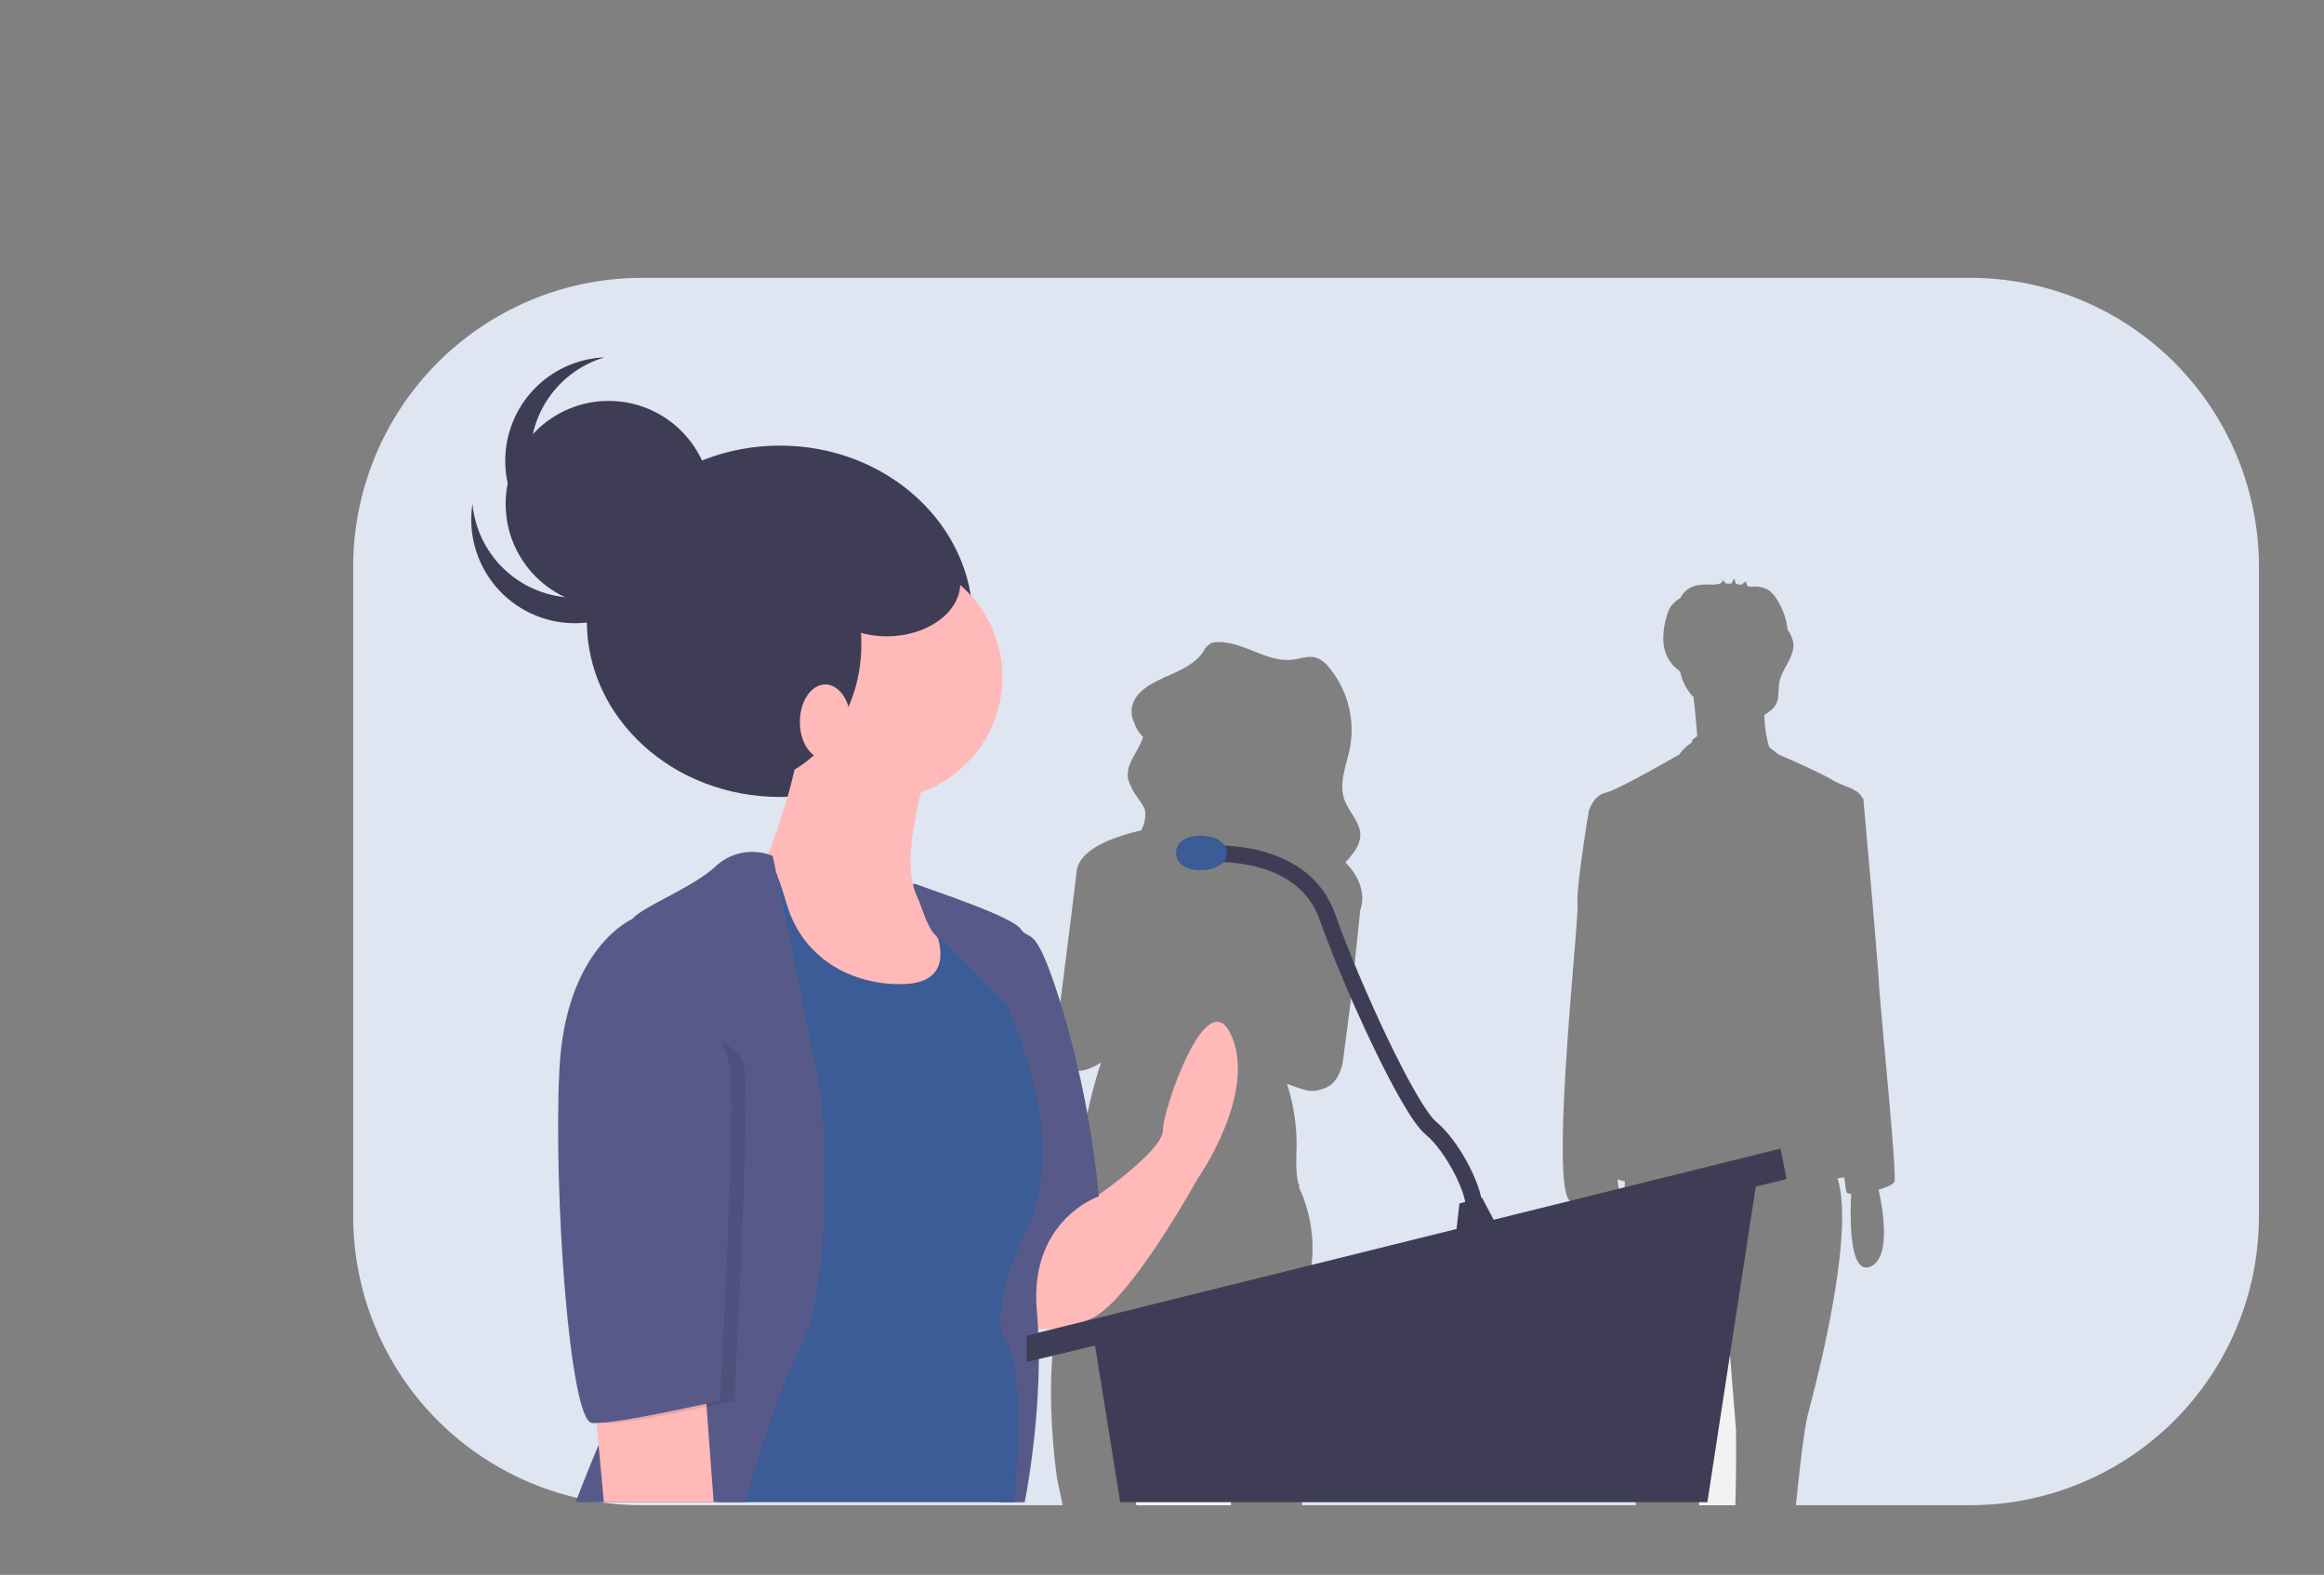 <svg xmlns="http://www.w3.org/2000/svg" width="704" height="477" viewBox="0 0 704 477"><rect x="0" y="0" width="704" height="477" fill="#808080" stroke="none"/><defs><style>.a,.h{fill:none;}.b{fill:#f2f2f2;}.c{fill:#dfe5f1;}.d{fill:#3f3d56;}.e{fill:#ffb9b9;}.f{fill:#575a89;}.g{fill:#3b5c96;}.h{stroke:#3f3d56;stroke-miterlimit:10;stroke-width:5px;}.i{opacity:0.1;}</style></defs><g transform="translate(-6945 -443)"><rect class="a" width="704" height="477" transform="translate(6945 443)"/><g transform="translate(7051.994 527.157)"><path class="b" d="M804.355,691.365l-3-37.28L792.79,693.51s.116,9.946.4,20.84h10.98C804.532,701.893,804.355,691.365,804.355,691.365Z" transform="translate(-385.474 -342.602)"/><path class="b" d="M543.046,702.972a75.917,75.917,0,0,1-1.782-10.6l-1.2-12.9c-.5-3.532-1.022-6.643-1.544-9.391-3.821-19.586-7.765-20.294-7.765-20.294-.169.13-.335.273-.5.423a12.676,12.676,0,0,0-1.292,1.363c-6.281,7.989-10.543,28.692-12.783,42.43-1.237,7.588-1.852,13.049-1.852,13.049s.56,2.326,1.323,5.644h28.665a50.956,50.956,0,0,0-1.267-9.727Z" transform="translate(-278.398 -340.952)"/><path class="c" d="M621.052,148H218.258A87.517,87.517,0,0,0,131,235.259V432.485a87.514,87.514,0,0,0,87.259,87.258H345.921l-1.647-7.757s-4.237-27.344,0-48.663a160.083,160.083,0,0,0,2.811-20.267,122.087,122.087,0,0,1,3.752-22.755c.116-.431.239-.857.354-1.285-1.033-.281-1.505-.506-1.274-.648.662-.391,1.027-1.588,1.207-3.107a148.778,148.778,0,0,1,6.424-29.6c-4.284,2.688-7.124,2.973-8.985,1.931-6.54-1.783-3.821-16.495-3.821-16.495s4.064-31.814,5.415-43.333c.776-6.621,10.721-10.37,19.526-12.41a9.774,9.774,0,0,0,1.172-6.1c-.029-.141-.069-.279-.107-.417-1.12-2.487-3.395-4.533-4.249-7.106a7.5,7.5,0,0,1-.79-2.217c-.756-4.413,3.371-8.227,4.562-12.473a10.274,10.274,0,0,1-2.64-4.233c-1.813-3.72-.926-8.183,4.894-11.631a40.9,40.9,0,0,1,3.646-1.878,5.676,5.676,0,0,1,1.481-.678c4.168-1.885,8.356-3.7,10.848-7.378a6.549,6.549,0,0,1,2.244-2.538,4.328,4.328,0,0,1,1.546-.347c8.029-.617,15.3,6.269,23.29,5.283,2.421-.3,4.892-1.316,7.215-.579a8.541,8.541,0,0,1,3.744,2.867,29.546,29.546,0,0,1,6.407,24.329c-1.013,5.267-3.473,10.69-1.7,15.754,1.3,3.721,4.8,6.742,4.822,10.678.02,3.242-2.28,5.824-4.5,8.345q.433.443.844.911c5.429,6.186,4.4,11.462,3.638,13.579h0l-2.791,26.941-2.351,18.065s-.579,7.418-6.066,9.044a8.841,8.841,0,0,1-6.441.1c-1.783-.543-3.288-1.086-4.565-1.614a60.28,60.28,0,0,1,2.945,19.353c-.471,10.66.941,11.586.941,11.586a1.9,1.9,0,0,1-.3.3A43.7,43.7,0,0,1,417.25,461c-6.591,14.367.471,47.736.471,47.736s.5,5.21.729,11H519.568c-1.608-15.339-3.54-30.7-4.4-32.418-1.415-2.83.382-49.451,1.054-65.645-.3-.075-.589-.153-.864-.232-.478-.137-.908-.28-1.3-.426a9.522,9.522,0,0,0,.259,2.449c.6,1.389-.832,2.409-3.258,3.105,1.41,6.886,3.154,19.7-2.742,22.177-6.064,2.553-6.186-12.957-5.852-21.041-.765.028-1.532.043-2.29.043-7.286,0,2.143-84.422,1.715-89.993s3.422-28.277,3.422-28.277,1.286-4.713,5.143-5.571,22.28-11.571,22.28-11.571a13.763,13.763,0,0,1,3.856-3.652v-.634a14.126,14.126,0,0,1,1.529-1.238c-.224-3.744-.729-8.576-1.1-11.838a14.957,14.957,0,0,1-4.021-7.7,23.625,23.625,0,0,1-2.244-1.994,11.694,11.694,0,0,1-2.874-7.294,23.056,23.056,0,0,1,1.143-7.873,9.433,9.433,0,0,1,.992-2.406,8.707,8.707,0,0,1,2.244-2.224c.26-.193.529-.374.8-.556a7.507,7.507,0,0,1,2.424-2.754c2.187-1.436,5-1.319,7.616-1.254h.116q.729-.116,1.459-.193a1.5,1.5,0,0,0,1.172-1.148l1.062,1.02q.8-.012,1.593.028a11.391,11.391,0,0,1,.826-1.551l.579,1.661c.533.057,1.064.128,1.593.22l1.249-.993c.093-.074.424,1.011.592,1.384.287.074.573.152.856.243.442-.02.934-.1,1.208-.1a8.081,8.081,0,0,1,4.306,1.073,9.248,9.248,0,0,1,2.738,3.16,20.468,20.468,0,0,1,3.055,8.814,10.216,10.216,0,0,1,1.695,3.787c.707,4.3-3.381,7.9-4.191,12.181-.432,2.285.061,4.816-1.1,6.831a7.135,7.135,0,0,1-1.968,2.057,14.808,14.808,0,0,1-1.451.955,37.242,37.242,0,0,0,.887,7.7l.551,2.114c.857.618,1.783,1.333,2.8,2.171,0,0,12,5.143,16.285,7.714,3.768,2.26,7.864,2.535,9.091,5.481l.338.09s4.284,47.568,4.713,55.709,5.571,58.281,4.713,60.424c-.317.793-2.339,1.7-4.78,2.431,1.424,6.508,3.727,20.66-2.507,23.286-6.319,2.663-6.185-14.275-5.81-22.008-.843-.076-1.389-.3-1.476-.706-.07-.347-.293-1.922-.616-4.321-.534.081-1.087.169-1.678.258l-.362.054c5.433,17.09-6.6,62.416-8.915,71.288-1.21,4.631-2.511,16.093-3.69,27.7h53.006a87.514,87.514,0,0,0,87.259-87.258V235.259A87.5,87.5,0,0,0,621.052,148Z" transform="translate(-131 -148)"/><ellipse class="d" cx="58.471" cy="53.209" rx="58.471" ry="53.209" transform="translate(70.78 50.807)"/><path class="e" d="M483.272,566.662h0s19.695-13.546,19.695-19.695,13.546-46.16,20.925-28.312-10.462,43.083-10.462,43.083-19.695,35.7-31.389,41.852-21.541,2.462-21.541,2.462V589.437l11.252-16.653A13.9,13.9,0,0,1,483.272,566.662Z" transform="translate(-257.701 -288.779)"/><path class="f" d="M406.544,446.336s29.515,9.333,32.593,13.641,4.308-3.078,12.925,25.239a295.916,295.916,0,0,1,10.767,55.7s-21.233,7.077-18.772,34.775-3.693,57.855-3.693,57.855h-7.684l-16.925-52.32,20.311-79.4S407.188,453.009,406.544,446.336Z" transform="translate(-236.953 -262.718)"/><circle class="e" cx="36.929" cy="36.929" r="36.929" transform="translate(122.787 84.012)"/><path class="e" d="M377.355,380.529S366.892,415,376.124,419.92,395.821,447,395.821,447l-16,17.845H342.887l-16.617-18.464L319.5,415l9.232-7.386s9.848-24.619,9.848-37.544S377.355,380.529,377.355,380.529Z" transform="translate(-203.483 -231.893)"/><path class="g" d="M371.2,444.007s-7.385-1.847-3.079,5.539,8.616,20.925-6.769,21.541-30.773-7.385-35.7-24-6.769-15.387-8.616-14.772S295.5,453.239,295.5,453.239l6.769,38.16,2.463,136.635h89.859s3.693-39.391-2.463-48.626,5.536-32.621,5.536-32.621,10.463-16,2.463-46.774S374.28,444.007,371.2,444.007Z" transform="translate(-194.255 -257.211)"/><path class="f" d="M300.2,431.718a16.2,16.2,0,0,0-17.233,3.078c-8,7.388-25.851,13.546-25.851,17.233s15.384,108.939,4.924,127.4S240.5,627.44,240.5,627.44h51.339s8.363-30.773,16.979-47.392,8-63.393,5.539-77.549S300.2,431.718,300.2,431.718Z" transform="translate(-173.105 -256.617)"/><path class="e" d="M118.5,544.5l3,32.62h33.264L151.736,536.5Z" transform="translate(-45.567 -206.298)"/><path class="d" d="M364.5,489.969l8,49.853H550.372L565.759,439.5Z" transform="translate(-140.16 -168.999)"/><path class="d" d="M559.842,428.5l1.847,9.232L331.5,493.124v-8Z" transform="translate(-127.47 -164.769)"/><path class="d" d="M543.731,454.347,542.5,464.809l13.546-1.847-5.54-10.463Z" transform="translate(-208.606 -173.998)"/><path class="h" d="M554.5,431.475s27.081-1.847,34.467,19.079,24.619,58.467,31.389,64.006,14.156,20.311,12.925,25.239" transform="translate(-293.846 -256.987)"/><path class="g" d="M551.387,427.732c0,2.894-3.073,5.232-8,5.232S536,430.621,536,427.732s2.457-5.232,7.385-5.232S551.387,424.842,551.387,427.732Z" transform="translate(-286.733 -253.552)"/><path class="f" d="M456.062,532.912s4.618-19.387-4-47.7-9.848-20.925-12.925-25.239-32.593-13.641-32.593-13.641c.211,2.187,3.473,8.935,7.757,17a32.737,32.737,0,0,0-3.473-8.284c-4.309-7.385,3.078-5.539,3.078-5.539,3.079,0,20.926,25.239,28.925,56.008s-2.463,46.774-2.463,46.774Z" transform="translate(-236.954 -262.718)"/><path class="f" d="M407,446s3.646,13.821,6.745,15.835,21.5,21.127,21.5,21.127l-2.394-15.419-9.848-14.772-2.619-1.9Z" transform="translate(-237.129 -262.588)"/><path class="i" d="M260.489,495.2l.858-31.7s-20.241,8.616-22.094,45.545,3.078,106.476,9.848,107.093,38.775-6.769,38.775-6.769,4.924-89.244,3.079-100.938S260.489,495.2,260.489,495.2Z" transform="translate(-172.477 -269.317)"/><path class="f" d="M259.337,463.5h-4.989s-20.242,8.616-22.095,45.545,3.078,106.476,9.848,107.093,38.775-6.769,38.775-6.769,4.924-89.244,3.079-100.938S259.337,463.5,259.337,463.5Z" transform="translate(-169.785 -269.317)"/><ellipse class="d" cx="38.079" cy="42.94" rx="38.079" ry="42.94" transform="translate(77.779 68.057)"/><ellipse class="e" cx="7.697" cy="11.343" rx="7.697" ry="11.343" transform="translate(135.303 123.15)"/><circle class="d" cx="31.193" cy="31.193" r="31.193" transform="translate(46.181 37.27)"/><path class="d" d="M234.953,284.244a31.387,31.387,0,0,1-45.479-25A31.386,31.386,0,1,0,251.744,261,31.34,31.34,0,0,1,234.953,284.244Z" transform="translate(-153.347 -190.777)"/><path class="d" d="M220.107,236.548a31.387,31.387,0,0,1,15.807-49.43,31.386,31.386,0,1,0,10.232,61.45,31.341,31.341,0,0,1-26.039-12.02Z" transform="translate(-159.777 -163.042)"/><ellipse class="d" cx="22.28" cy="16.204" rx="22.28" ry="16.204" transform="translate(139.353 76.159)"/></g></g></svg>